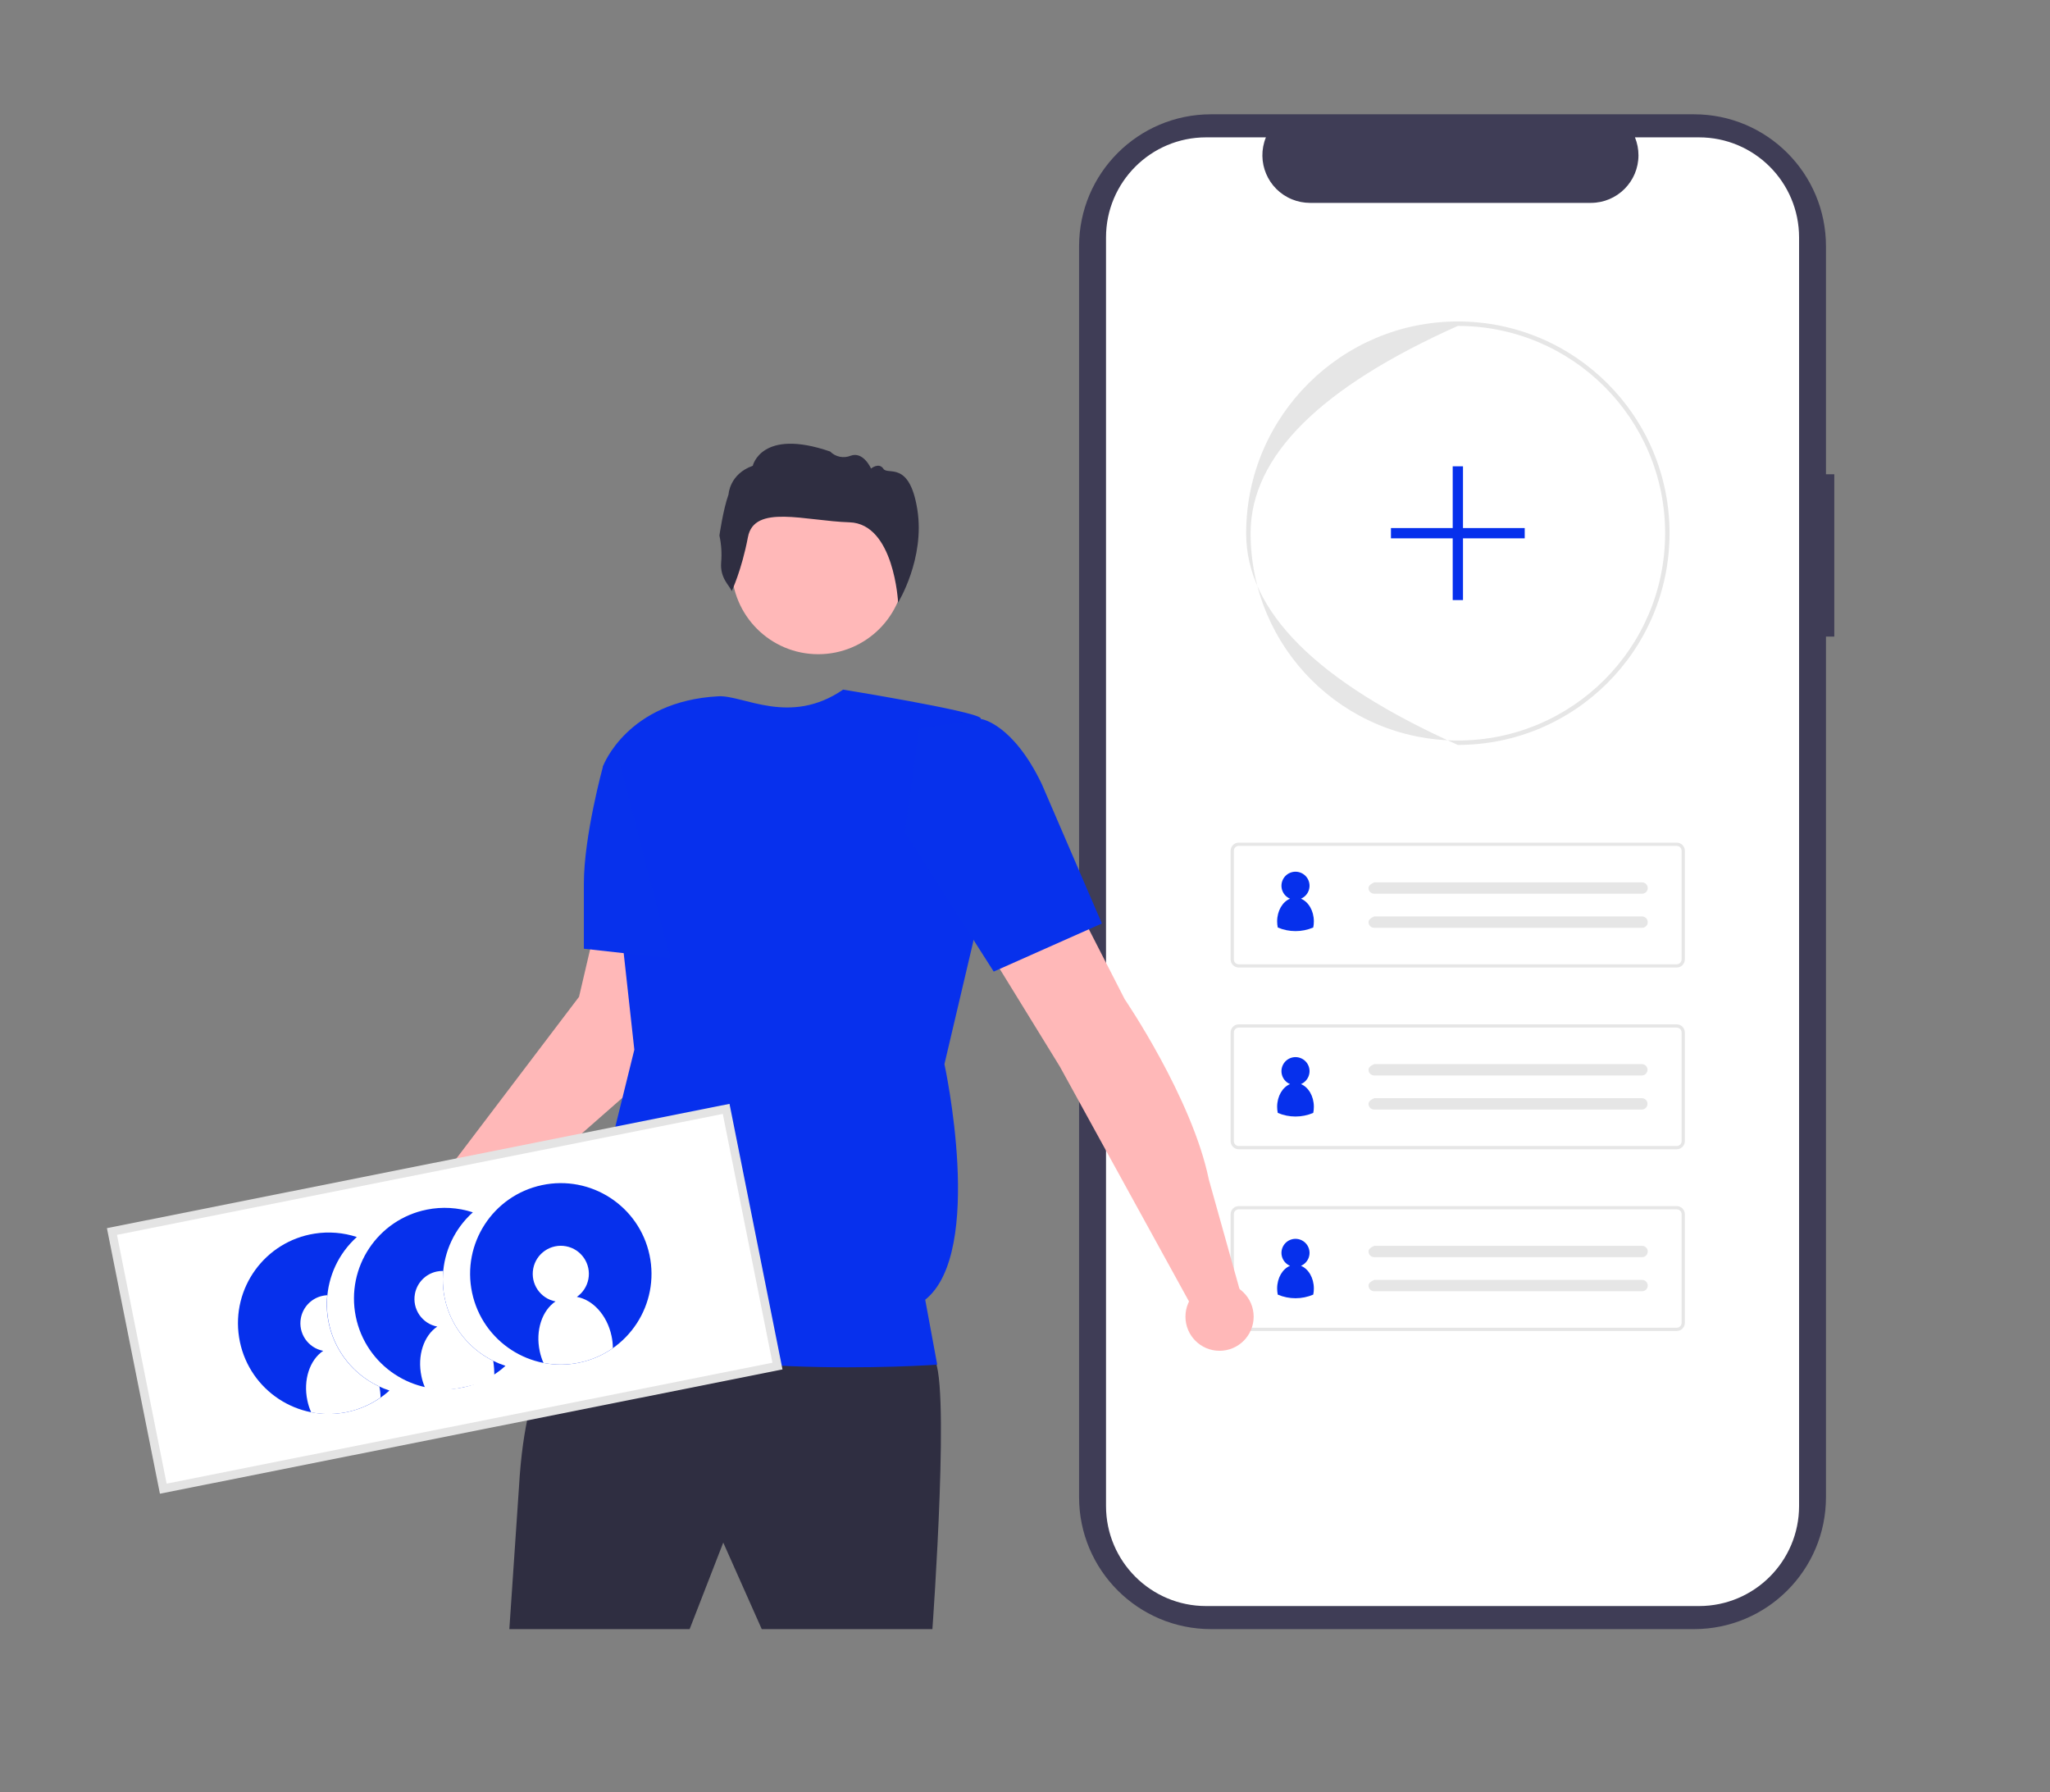 <?xml version="1.0" encoding="UTF-8" standalone="no"?>
<!DOCTYPE svg PUBLIC "-//W3C//DTD SVG 1.1//EN" "http://www.w3.org/Graphics/SVG/1.1/DTD/svg11.dtd">
<svg version="1.1" xmlns="http://www.w3.org/2000/svg" xmlns:xlink="http://www.w3.org/1999/xlink" preserveAspectRatio="xMidYMid meet" viewBox="0 0 961 840" width="961" height="840"><rect x="0" y="0" width="961" height="840" fill="#808080" stroke="none"/><defs><path d="M859.88 222.29L855.98 222.29C855.98 158.17 855.98 122.55 855.98 115.42C855.98 81.26 828.29 53.57 794.13 53.57C771.49 53.57 590.35 53.57 567.71 53.57C533.55 53.57 505.85 81.26 505.85 115.42C505.85 115.42 505.85 115.42 505.85 115.42C505.85 174.05 505.85 643.09 505.85 701.72C505.85 735.88 533.55 763.57 567.71 763.57C590.35 763.57 771.49 763.57 794.13 763.57C828.29 763.57 855.98 735.88 855.98 701.72C855.98 674.83 855.98 540.38 855.98 298.37L859.88 298.37L859.88 222.29Z" id="eiQnXiM8N"></path><path d="M843.37 705.86C843.37 731.76 822.37 752.75 796.47 752.76C773.37 752.76 588.51 752.76 565.41 752.76C539.5 752.77 518.49 731.77 518.48 705.86C518.48 646.4 518.48 170.74 518.48 111.28C518.49 85.37 539.5 64.37 565.4 64.38C568.21 64.38 590.63 64.38 593.43 64.38C588.79 75.79 594.28 88.8 605.69 93.44C608.35 94.53 611.2 95.08 614.07 95.09C627.24 95.09 732.63 95.09 745.8 95.09C758.12 95.07 768.1 85.07 768.08 72.75C768.08 69.88 767.52 67.04 766.44 64.38C769.44 64.38 793.46 64.38 796.47 64.38C822.36 64.38 843.36 85.37 843.37 111.27C843.37 111.27 843.37 646.4 843.37 705.86Z" id="cdpf04LBS"></path><path d="M584.17 250C584.17 249.99 584.17 249.92 584.17 249.91C584.17 249.7 584.17 249.48 584.18 249.27C584.48 194.93 629 150.67 683.4 150.67C738.21 150.67 782.64 195.1 782.65 249.9C782.65 304.71 738.22 349.14 683.41 349.15C683.41 349.15 683.41 349.15 683.4 349.15C617.26 319.57 584.18 286.52 584.17 250ZM586.27 249.34C586.26 249.56 586.26 249.74 586.26 249.91C586.25 303.57 629.74 347.07 683.4 347.08C737.06 347.09 780.57 303.59 780.58 249.93C780.58 196.27 737.09 152.77 683.43 152.76C683.43 152.76 683.42 152.76 683.4 152.76C618.93 181.56 586.55 213.75 586.27 249.34Z" id="a1AS4TxRz2"></path><path d="M580.69 453.49C578.59 453.48 576.89 451.78 576.89 449.68C576.89 444.59 576.89 403.84 576.89 398.75C576.89 396.65 578.59 394.95 580.69 394.95C601.22 394.95 765.49 394.95 786.02 394.95C788.12 394.95 789.82 396.65 789.82 398.75C789.82 403.84 789.82 444.59 789.82 449.68C789.82 451.78 788.12 453.48 786.02 453.49C786.02 453.49 601.22 453.49 580.69 453.49ZM580.69 396.47C579.43 396.47 578.41 397.49 578.41 398.75C578.41 403.84 578.41 444.59 578.41 449.68C578.41 450.94 579.43 451.97 580.69 451.97C601.22 451.97 765.49 451.97 786.02 451.97C787.28 451.97 788.3 450.94 788.3 449.68C788.3 444.59 788.3 403.84 788.3 398.75C788.3 397.49 787.28 396.47 786.02 396.47C744.95 396.47 621.76 396.47 580.69 396.47Z" id="c1yjSyy3kX"></path><path d="M641.53 416.23C641.53 417.7 642.72 418.89 644.19 418.89C656.74 418.89 757.12 418.89 769.67 418.89C771.14 418.95 772.38 417.81 772.43 416.34C772.49 414.87 771.34 413.63 769.87 413.57C769.83 413.57 769.79 413.57 769.76 413.57L644.19 413.57C642.42 414.37 641.53 415.25 641.53 416.23Z" id="b1iqcLmzOL"></path><path d="M641.53 432.2C641.53 433.67 642.72 434.86 644.19 434.86C656.74 434.86 757.12 434.86 769.67 434.86C771.14 434.92 772.38 433.78 772.43 432.31C772.49 430.84 771.34 429.6 769.87 429.54C769.83 429.54 769.79 429.54 769.76 429.54L644.19 429.54C642.42 430.34 641.53 431.22 641.53 432.2Z" id="g6RQyDKPN"></path><path d="M580.69 538.66C578.59 538.66 576.89 536.96 576.89 534.86C576.89 529.76 576.89 489.02 576.89 483.93C576.89 481.83 578.59 480.13 580.69 480.12C601.22 480.12 765.49 480.12 786.02 480.12C788.12 480.13 789.82 481.83 789.82 483.93C789.82 489.02 789.82 529.77 789.82 534.86C789.82 536.96 788.12 538.66 786.02 538.66C744.95 538.66 601.22 538.66 580.69 538.66ZM580.69 481.64C579.43 481.64 578.41 482.67 578.41 483.93C578.41 489.02 578.41 529.77 578.41 534.86C578.41 536.12 579.43 537.14 580.69 537.14C601.22 537.14 765.49 537.14 786.02 537.14C787.28 537.14 788.3 536.12 788.3 534.86C788.3 529.77 788.3 489.02 788.3 483.93C788.3 482.67 787.28 481.64 786.02 481.64C744.95 481.64 621.76 481.64 580.69 481.64Z" id="aOLJbic7m"></path><path d="M641.53 501.4C641.53 502.87 642.72 504.07 644.19 504.07C656.74 504.07 757.12 504.07 769.67 504.07C771.14 504.06 772.32 502.86 772.32 501.39C772.31 499.96 771.18 498.8 769.76 498.74C761.38 498.74 719.53 498.74 644.19 498.74C642.42 499.54 641.53 500.42 641.53 501.4Z" id="bKz9FlYI9"></path><path d="M641.53 517.38C641.53 518.85 642.72 520.04 644.19 520.04C656.74 520.04 757.12 520.04 769.67 520.04C771.14 520.03 772.32 518.83 772.32 517.36C772.31 515.94 771.18 514.77 769.76 514.72C761.38 514.72 719.53 514.72 644.19 514.72C642.42 515.51 641.53 516.4 641.53 517.38Z" id="f1Hd9EYVrY"></path><path d="M580.69 623.83C578.59 623.83 576.89 622.13 576.89 620.03C576.89 614.94 576.89 574.19 576.89 569.1C576.89 567 578.59 565.3 580.69 565.3C601.22 565.3 765.49 565.3 786.02 565.3C788.12 565.3 789.82 567 789.82 569.1C789.82 574.19 789.82 614.94 789.82 620.03C789.82 622.13 788.12 623.83 786.02 623.83C786.02 623.83 601.22 623.83 580.69 623.83ZM580.69 566.82C579.43 566.82 578.41 567.84 578.41 569.1C578.41 574.19 578.41 614.94 578.41 620.03C578.41 621.29 579.43 622.31 580.69 622.31C601.22 622.31 765.49 622.31 786.02 622.31C787.28 622.31 788.3 621.29 788.3 620.03C788.3 614.94 788.3 574.19 788.3 569.1C788.3 567.84 787.28 566.82 786.02 566.82C744.95 566.82 621.76 566.82 580.69 566.82Z" id="aVE629EDh"></path><path d="M641.53 586.58C641.53 588.05 642.72 589.24 644.19 589.24C656.74 589.24 757.12 589.24 769.67 589.24C771.14 589.3 772.38 588.15 772.43 586.68C772.49 585.21 771.34 583.98 769.87 583.92C769.83 583.92 769.79 583.92 769.76 583.92L644.19 583.92C642.42 584.71 641.53 585.6 641.53 586.58Z" id="e1TqBQB3w1"></path><path d="M641.53 602.55C641.53 604.02 642.72 605.21 644.19 605.21C656.74 605.21 757.12 605.21 769.67 605.21C771.14 605.27 772.38 604.12 772.43 602.65C772.49 601.18 771.34 599.95 769.87 599.89C769.83 599.89 769.79 599.89 769.76 599.89L644.19 599.89C642.42 600.68 641.53 601.57 641.53 602.55Z" id="i2jWrWlXjV"></path><path d="M714.76 247.5L685.82 247.5L685.82 218.56L681 218.56L681 247.5L652.05 247.5L652.05 252.32L681 252.32L681 281.26L685.82 281.26L685.82 252.32L714.76 252.32L714.76 247.5Z" id="m234YIbJHM"></path><path d="M243.28 697.09C243.28 697.09 238.77 763.57 238.77 763.57C244.41 763.57 272.58 763.57 323.29 763.57L339.05 723.01L357.09 763.57C405.09 763.57 431.76 763.57 437.09 763.57C437.09 763.57 446.11 639.61 437.09 636.23C428.08 632.85 270.32 611.45 270.32 611.45C264.91 628.57 246.66 637.36 243.28 697.09Z" id="b23u8yG6v7"></path><path d="M383.57 225.5C361.17 225.5 343 243.66 343 266.06C343 288.47 361.17 306.63 383.57 306.63C405.97 306.63 424.14 288.47 424.14 266.06C424.14 243.66 405.97 225.5 383.57 225.5Z" id="b1nbcvYMo"></path><path d="M558.8 612.58L496.82 499.89L460.76 441.29L503.58 422.14C517.78 449.86 525.67 465.26 527.24 468.34C527.24 468.34 558.8 514.54 566.68 552.85C566.68 552.85 582.46 609.2 582.46 609.2C579.3 609.65 571.42 610.77 558.8 612.58Z" id="f2nX4wsfxg"></path><path d="M217.35 579.89L309.76 498.76L305.25 433.4L279.34 433.4L271.44 467.21L197.07 565.24L217.35 579.89Z" id="a6ROLLjeBD"></path><path d="M395.23 323.23C395.23 323.23 456.25 333.12 459.63 336.5C463.01 339.87 456.25 441.29 456.25 441.29C454.9 447.04 444.08 493.02 442.73 498.76C442.73 498.76 461.89 586.66 433.72 609.19C434.28 612.24 438.79 636.58 439.35 639.62C439.35 639.62 314.27 648.63 264.69 618.21C265.29 616.18 268.29 606.04 273.7 587.78L297.36 492C288.57 412.22 283.69 367.9 282.72 359.03C282.72 359.03 293.98 328.61 336.8 326.35C348.49 325.73 370.27 340.38 395.23 323.23Z" id="e26tZefvR3"></path><path d="M430.9 341.56C448.48 338.86 458.24 337.36 460.2 337.06C460.2 337.06 474.85 339.31 488.37 367.49C488.37 367.49 516.54 432.84 516.54 432.84C513.16 434.35 496.26 441.86 465.83 455.38L424.14 390.02L430.9 341.56Z" id="cvPdu7jDV"></path><path d="M289.48 353.4C285.42 356.78 283.17 358.66 282.72 359.03C282.72 359.03 273.7 391.71 273.7 414.25C273.7 416.28 273.7 426.42 273.7 444.67L314.27 449.18L289.48 353.4Z" id="c37qkQnwzL"></path><path d="M338.06 263.66C338.43 259.42 338.16 255.15 337.25 250.99C337.25 250.99 338.98 238.79 341.53 231.72C341.53 231.72 341.93 222.19 352.88 218.32C352.88 218.32 356.86 200.5 389.16 211.63C391.67 214.17 395.46 214.94 398.77 213.6C404.73 211.41 408.33 219.6 408.33 219.6C408.33 219.6 412.05 216.55 414.13 219.73C416.22 222.9 426.31 215.67 430.02 238.75C433.72 261.83 421.01 282.41 421.01 282.41C421.01 282.41 419.23 245.48 398.25 244.81C377.28 244.14 353.56 236.19 350.62 251.74C347.67 267.3 343.01 277.07 343.01 277.07C342.02 274.39 337.5 271.12 338.06 263.66Z" id="bxZX6oUpR"></path><path d="M202.57 562.19C192.92 562.19 185.09 570.02 185.09 579.67C185.09 589.33 192.92 597.15 202.57 597.15C212.23 597.15 220.05 589.33 220.05 579.67C220.05 570.02 212.23 562.19 202.57 562.19Z" id="asM1MUn6y"></path><path d="M76.54 697.75L364.47 640.27L340.4 519.74L52.48 577.21L76.54 697.75Z" id="d24bvKHDSC"></path><path d="M366.82 641.85L74.97 700.11L50.12 575.64L341.98 517.38L366.82 641.85ZM78.11 695.39L362.11 638.7L338.83 522.09L54.83 578.78L78.11 695.39Z" id="b17F1mat9I"></path><path d="M170.3 659.48C169.36 659.87 168.41 660.24 167.43 660.56C167.1 660.67 166.76 660.77 166.43 660.87C166.1 660.97 165.76 661.08 165.42 661.17C164.86 661.33 164.29 661.47 163.72 661.6C163.48 661.67 163.22 661.72 162.97 661.77C162.96 661.78 162.84 661.8 162.82 661.81C162.52 661.87 162.21 661.94 161.9 661.99C161.82 662 161.18 662.12 161.1 662.13C160.95 662.16 160.81 662.18 160.66 662.2C137.47 665.84 115.71 649.99 112.07 626.79C108.43 603.6 124.28 581.84 147.48 578.2C154.11 577.16 160.89 577.7 167.27 579.79C149.84 595.53 148.48 622.41 164.22 639.83C169.19 645.34 175.52 649.45 182.57 651.75C178.99 654.99 174.88 657.59 170.42 659.44C170.42 659.44 170.31 659.48 170.3 659.48Z" id="aHADf5U1d"></path><path d="M236.96 640.18C231.43 645.19 224.66 648.65 217.36 650.2C217.31 650.22 216.88 650.31 216.83 650.32C193.8 654.94 171.39 640.02 166.77 617C162.15 593.98 177.07 571.57 200.09 566.95C207.27 565.51 214.7 565.95 221.66 568.22C204.22 583.88 202.79 610.71 218.46 628.14C222.05 632.15 226.38 635.43 231.2 637.81C233.06 638.74 234.98 639.53 236.96 640.18Z" id="c5soG2o6lc"></path><path d="M271.74 638.64C248.77 643.53 226.19 628.87 221.31 605.9C216.42 582.94 231.08 560.36 254.05 555.47C254.05 555.47 254.05 555.47 254.05 555.47C254.05 555.47 254.05 555.47 254.05 555.47C277.01 550.59 299.59 565.25 304.48 588.21C304.48 588.21 304.48 588.21 304.48 588.21C309.36 611.18 294.7 633.76 271.74 638.64Z" id="b2CRXnr1jV"></path><path d="M287.3 631.88C277.84 638.5 266.1 640.99 254.77 638.8C254 637.03 253.41 635.19 253.01 633.31C250.93 623.53 254.15 614.2 260.42 609.98C253.29 608.62 248.6 601.73 249.97 594.59C251.33 587.45 258.22 582.77 265.36 584.13C272.5 585.49 277.18 592.39 275.82 599.52C275.17 602.9 273.23 605.9 270.41 607.86C277.85 609.16 284.59 616.37 286.67 626.15C287.08 628.03 287.29 629.95 287.3 631.88Z" id="e4CSfRAIph"></path><path d="M231.23 637.94C231.59 640.31 231.75 642.7 231.71 645.09C227.31 648.18 222.39 649.07 216.83 650.32C216.77 650.33 216.35 650.42 216.29 650.44C210.7 651.63 204.93 651.68 199.32 650.59C199.24 650.43 199.18 650.26 199.12 650.09C198.44 648.48 197.92 646.81 197.57 645.1C195.49 635.32 198.71 625.99 204.98 621.77C197.84 620.41 193.16 613.53 194.52 606.39C195.51 601.18 199.53 597.08 204.71 595.98C205.72 595.76 206.75 595.67 207.78 595.7C206.09 613.24 215.41 630 231.2 637.82C231.2 637.82 231.22 637.93 231.23 637.94Z" id="agJL3MvwR"></path><path d="M178.39 655.04C175.02 657.4 171.33 659.26 167.43 660.56C167.1 660.67 166.76 660.77 166.43 660.87C166.1 660.97 165.76 661.08 165.42 661.17C164.87 661.33 164.3 661.47 163.72 661.6C163.61 661.64 163.48 661.66 163.36 661.69C163.31 661.7 162.88 661.79 162.82 661.8C162.52 661.87 162.21 661.93 161.9 661.99C161.82 662 161.18 662.11 161.1 662.13C160.96 662.16 160.81 662.18 160.66 662.2C155.75 663 150.74 662.91 145.85 661.96C145.84 661.94 145.83 661.91 145.83 661.89C145.76 661.75 145.7 661.61 145.66 661.46C144.98 659.85 144.46 658.18 144.1 656.47C142.02 646.69 145.24 637.36 151.51 633.14C144.38 631.78 139.69 624.89 141.05 617.76C142.04 612.55 146.06 608.45 151.24 607.35C151.96 607.2 152.68 607.1 153.41 607.07C151.59 625.1 161.41 642.3 177.86 649.89C178.2 651.59 178.38 653.31 178.39 655.04Z" id="bPFqtCHhg"></path><path d="M615.62 434.72C610.31 436.98 604.3 436.98 598.99 434.72C598.8 433.78 598.7 432.82 598.7 431.86C598.7 426.86 601.25 422.63 604.75 421.22C601.4 419.81 599.83 415.95 601.24 412.6C602.65 409.25 606.51 407.68 609.86 409.09C613.21 410.49 614.78 414.35 613.37 417.7C612.7 419.29 611.44 420.55 609.86 421.22C613.36 422.63 615.91 426.86 615.91 431.86C615.91 432.82 615.82 433.78 615.62 434.72Z" id="cyuuhivlG"></path><path d="M615.62 521.62C610.31 523.88 604.3 523.88 598.99 521.62C598.8 520.68 598.7 519.72 598.7 518.76C598.7 513.76 601.25 509.53 604.75 508.12C601.4 506.71 599.83 502.85 601.24 499.5C602.65 496.15 606.51 494.58 609.86 495.99C613.21 497.39 614.78 501.25 613.37 504.6C612.7 506.19 611.44 507.45 609.86 508.12C613.36 509.53 615.91 513.76 615.91 518.76C615.91 519.72 615.82 520.68 615.62 521.62Z" id="a2IOPJMAZ"></path><path d="M615.62 606.79C610.31 609.05 604.3 609.05 598.99 606.79C598.8 605.85 598.7 604.89 598.7 603.93C598.7 598.93 601.25 594.7 604.75 593.29C601.4 591.88 599.83 588.02 601.24 584.67C602.65 581.32 606.51 579.75 609.86 581.16C613.21 582.57 614.78 586.42 613.37 589.77C612.7 591.36 611.44 592.62 609.86 593.29C613.36 594.7 615.91 598.93 615.91 603.93C615.91 604.89 615.82 605.85 615.62 606.79Z" id="c14nnkfo5e"></path><path d="M571.7 601.15C562.87 601.15 555.72 608.31 555.72 617.13C555.72 625.96 562.87 633.12 571.7 633.12C580.53 633.12 587.69 625.96 587.69 617.13C587.69 608.31 580.53 601.15 571.7 601.15Z" id="b2HUAg7u4"></path></defs><g><g><g><use xlink:href="#eiQnXiM8N" opacity="1" fill="#3f3d56" fill-opacity="1"></use><g><use xlink:href="#eiQnXiM8N" opacity="1" fill-opacity="0" stroke="#000000" stroke-width="1" stroke-opacity="0"></use></g></g><g><use xlink:href="#cdpf04LBS" opacity="1" fill="#ffffff" fill-opacity="1"></use><g><use xlink:href="#cdpf04LBS" opacity="1" fill-opacity="0" stroke="#000000" stroke-width="1" stroke-opacity="0"></use></g></g><g><use xlink:href="#a1AS4TxRz2" opacity="1" fill="#e6e6e6" fill-opacity="1"></use><g><use xlink:href="#a1AS4TxRz2" opacity="1" fill-opacity="0" stroke="#000000" stroke-width="1" stroke-opacity="0"></use></g></g><g><use xlink:href="#c1yjSyy3kX" opacity="1" fill="#e6e6e6" fill-opacity="1"></use><g><use xlink:href="#c1yjSyy3kX" opacity="1" fill-opacity="0" stroke="#000000" stroke-width="1" stroke-opacity="0"></use></g></g><g><use xlink:href="#b1iqcLmzOL" opacity="1" fill="#e6e6e6" fill-opacity="1"></use><g><use xlink:href="#b1iqcLmzOL" opacity="1" fill-opacity="0" stroke="#000000" stroke-width="1" stroke-opacity="0"></use></g></g><g><use xlink:href="#g6RQyDKPN" opacity="1" fill="#e6e6e6" fill-opacity="1"></use><g><use xlink:href="#g6RQyDKPN" opacity="1" fill-opacity="0" stroke="#000000" stroke-width="1" stroke-opacity="0"></use></g></g><g><use xlink:href="#aOLJbic7m" opacity="1" fill="#e6e6e6" fill-opacity="1"></use><g><use xlink:href="#aOLJbic7m" opacity="1" fill-opacity="0" stroke="#000000" stroke-width="1" stroke-opacity="0"></use></g></g><g><use xlink:href="#bKz9FlYI9" opacity="1" fill="#e6e6e6" fill-opacity="1"></use><g><use xlink:href="#bKz9FlYI9" opacity="1" fill-opacity="0" stroke="#000000" stroke-width="1" stroke-opacity="0"></use></g></g><g><use xlink:href="#f1Hd9EYVrY" opacity="1" fill="#e6e6e6" fill-opacity="1"></use><g><use xlink:href="#f1Hd9EYVrY" opacity="1" fill-opacity="0" stroke="#000000" stroke-width="1" stroke-opacity="0"></use></g></g><g><use xlink:href="#aVE629EDh" opacity="1" fill="#e6e6e6" fill-opacity="1"></use><g><use xlink:href="#aVE629EDh" opacity="1" fill-opacity="0" stroke="#000000" stroke-width="1" stroke-opacity="0"></use></g></g><g><use xlink:href="#e1TqBQB3w1" opacity="1" fill="#e6e6e6" fill-opacity="1"></use><g><use xlink:href="#e1TqBQB3w1" opacity="1" fill-opacity="0" stroke="#000000" stroke-width="1" stroke-opacity="0"></use></g></g><g><use xlink:href="#i2jWrWlXjV" opacity="1" fill="#e6e6e6" fill-opacity="1"></use><g><use xlink:href="#i2jWrWlXjV" opacity="1" fill-opacity="0" stroke="#000000" stroke-width="1" stroke-opacity="0"></use></g></g><g><use xlink:href="#m234YIbJHM" opacity="1" fill="#0630ec" fill-opacity="1"></use><g><use xlink:href="#m234YIbJHM" opacity="1" fill-opacity="0" stroke="#000000" stroke-width="1" stroke-opacity="0"></use></g></g><g><use xlink:href="#b23u8yG6v7" opacity="1" fill="#2f2e41" fill-opacity="1"></use><g><use xlink:href="#b23u8yG6v7" opacity="1" fill-opacity="0" stroke="#000000" stroke-width="1" stroke-opacity="0"></use></g></g><g><use xlink:href="#b1nbcvYMo" opacity="1" fill="#ffb8b8" fill-opacity="1"></use><g><use xlink:href="#b1nbcvYMo" opacity="1" fill-opacity="0" stroke="#000000" stroke-width="1" stroke-opacity="0"></use></g></g><g><use xlink:href="#f2nX4wsfxg" opacity="1" fill="#ffb8b8" fill-opacity="1"></use><g><use xlink:href="#f2nX4wsfxg" opacity="1" fill-opacity="0" stroke="#000000" stroke-width="1" stroke-opacity="0"></use></g></g><g><use xlink:href="#a6ROLLjeBD" opacity="1" fill="#ffb8b8" fill-opacity="1"></use><g><use xlink:href="#a6ROLLjeBD" opacity="1" fill-opacity="0" stroke="#000000" stroke-width="1" stroke-opacity="0"></use></g></g><g><use xlink:href="#e26tZefvR3" opacity="1" fill="#0730ed" fill-opacity="1"></use><g><use xlink:href="#e26tZefvR3" opacity="1" fill-opacity="0" stroke="#000000" stroke-width="1" stroke-opacity="0"></use></g></g><g><use xlink:href="#cvPdu7jDV" opacity="1" fill="#0731ec" fill-opacity="1"></use><g><use xlink:href="#cvPdu7jDV" opacity="1" fill-opacity="0" stroke="#000000" stroke-width="1" stroke-opacity="0"></use></g></g><g><use xlink:href="#c37qkQnwzL" opacity="1" fill="#0731ec" fill-opacity="1"></use><g><use xlink:href="#c37qkQnwzL" opacity="1" fill-opacity="0" stroke="#000000" stroke-width="1" stroke-opacity="0"></use></g></g><g><use xlink:href="#bxZX6oUpR" opacity="1" fill="#2f2e41" fill-opacity="1"></use><g><use xlink:href="#bxZX6oUpR" opacity="1" fill-opacity="0" stroke="#000000" stroke-width="1" stroke-opacity="0"></use></g></g><g><use xlink:href="#asM1MUn6y" opacity="1" fill="#ffb8b8" fill-opacity="1"></use><g><use xlink:href="#asM1MUn6y" opacity="1" fill-opacity="0" stroke="#000000" stroke-width="1" stroke-opacity="0"></use></g></g><g><use xlink:href="#d24bvKHDSC" opacity="1" fill="#ffffff" fill-opacity="1"></use><g><use xlink:href="#d24bvKHDSC" opacity="1" fill-opacity="0" stroke="#000000" stroke-width="1" stroke-opacity="0"></use></g></g><g><use xlink:href="#b17F1mat9I" opacity="1" fill="#e4e4e4" fill-opacity="1"></use><g><use xlink:href="#b17F1mat9I" opacity="1" fill-opacity="0" stroke="#000000" stroke-width="1" stroke-opacity="0"></use></g></g><g><use xlink:href="#aHADf5U1d" opacity="1" fill="#0630ec" fill-opacity="1"></use><g><use xlink:href="#aHADf5U1d" opacity="1" fill-opacity="0" stroke="#000000" stroke-width="1" stroke-opacity="0"></use></g></g><g><use xlink:href="#c5soG2o6lc" opacity="1" fill="#0630ec" fill-opacity="1"></use><g><use xlink:href="#c5soG2o6lc" opacity="1" fill-opacity="0" stroke="#000000" stroke-width="1" stroke-opacity="0"></use></g></g><g><use xlink:href="#b2CRXnr1jV" opacity="1" fill="#0630ec" fill-opacity="1"></use><g><use xlink:href="#b2CRXnr1jV" opacity="1" fill-opacity="0" stroke="#000000" stroke-width="1" stroke-opacity="0"></use></g></g><g><use xlink:href="#e4CSfRAIph" opacity="1" fill="#ffffff" fill-opacity="1"></use><g><use xlink:href="#e4CSfRAIph" opacity="1" fill-opacity="0" stroke="#000000" stroke-width="1" stroke-opacity="0"></use></g></g><g><use xlink:href="#agJL3MvwR" opacity="1" fill="#ffffff" fill-opacity="1"></use><g><use xlink:href="#agJL3MvwR" opacity="1" fill-opacity="0" stroke="#000000" stroke-width="1" stroke-opacity="0"></use></g></g><g><use xlink:href="#bPFqtCHhg" opacity="1" fill="#ffffff" fill-opacity="1"></use><g><use xlink:href="#bPFqtCHhg" opacity="1" fill-opacity="0" stroke="#000000" stroke-width="1" stroke-opacity="0"></use></g></g><g><use xlink:href="#cyuuhivlG" opacity="1" fill="#0630ec" fill-opacity="1"></use><g><use xlink:href="#cyuuhivlG" opacity="1" fill-opacity="0" stroke="#000000" stroke-width="1" stroke-opacity="0"></use></g></g><g><use xlink:href="#a2IOPJMAZ" opacity="1" fill="#0630ec" fill-opacity="1"></use><g><use xlink:href="#a2IOPJMAZ" opacity="1" fill-opacity="0" stroke="#000000" stroke-width="1" stroke-opacity="0"></use></g></g><g><use xlink:href="#c14nnkfo5e" opacity="1" fill="#0630ec" fill-opacity="1"></use><g><use xlink:href="#c14nnkfo5e" opacity="1" fill-opacity="0" stroke="#000000" stroke-width="1" stroke-opacity="0"></use></g></g><g><use xlink:href="#b2HUAg7u4" opacity="1" fill="#ffb8b8" fill-opacity="1"></use><g><use xlink:href="#b2HUAg7u4" opacity="1" fill-opacity="0" stroke="#000000" stroke-width="1" stroke-opacity="0"></use></g></g></g></g></svg>